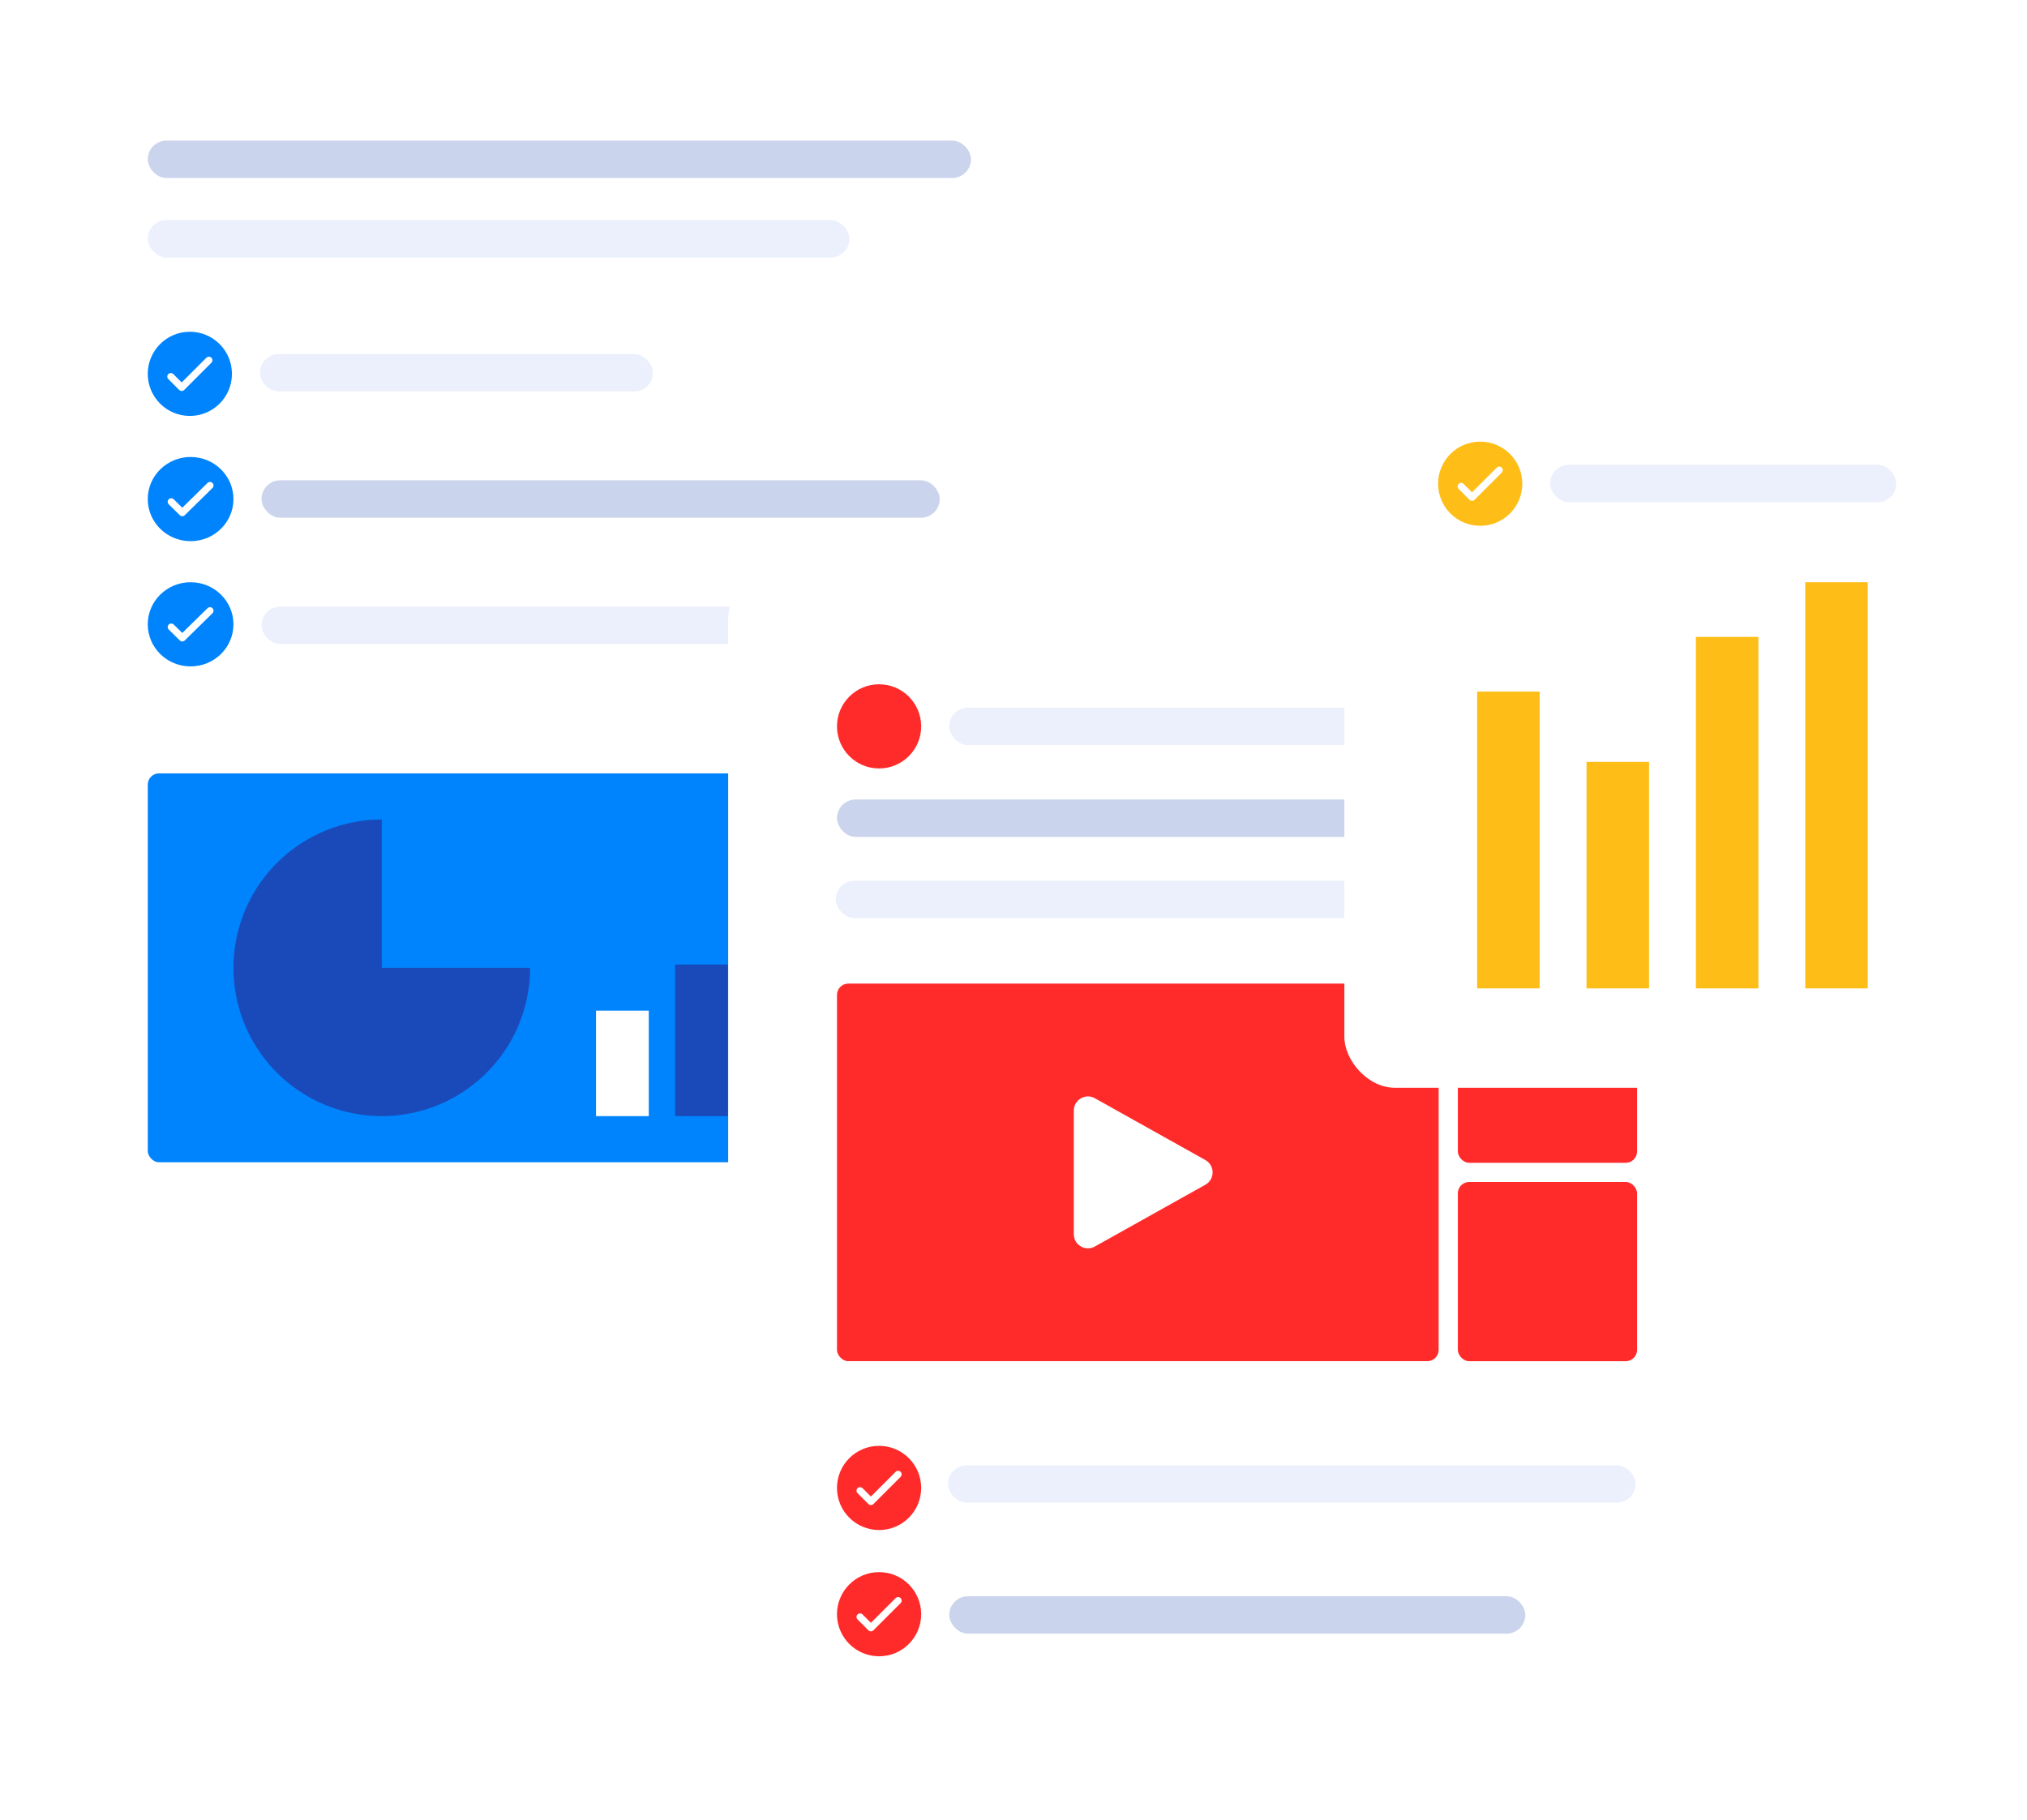 <svg width="568" height="510" viewBox="0 0 568 510" fill="none" xmlns="http://www.w3.org/2000/svg">
<g filter="url(#filter0_d_2501_25996)">
<rect x="10" y="8" width="293.717" height="350.982" rx="14.257" fill="white"/>
</g>
<rect x="41.404" y="39.404" width="230.68" height="10.486" rx="5.243" fill="#CAD4EC"/>
<rect x="41.404" y="61.685" width="196.602" height="10.486" rx="5.243" fill="#ECF0FC"/>
<rect x="72.86" y="99.222" width="110.097" height="10.486" rx="5.243" fill="#ECF0FC"/>
<g clip-path="url(#clip0_2501_25996)">
<path d="M53.2 116.568C59.715 116.568 64.996 111.287 64.996 104.772C64.996 98.257 59.715 92.976 53.2 92.976C46.685 92.976 41.404 98.257 41.404 104.772C41.404 111.287 46.685 116.568 53.2 116.568Z" fill="#0084FE"/>
<path d="M47.861 105.534L50.912 108.585L58.538 100.958" stroke="white" stroke-width="1.98" stroke-linecap="round" stroke-linejoin="round"/>
</g>
<rect x="73.283" y="134.609" width="190.049" height="10.486" rx="5.243" fill="#CAD4EC"/>
<g clip-path="url(#clip1_2501_25996)">
<path d="M53.411 151.665C60.043 151.665 65.418 146.383 65.418 139.868C65.418 133.353 60.043 128.072 53.411 128.072C46.779 128.072 41.404 133.353 41.404 139.868C41.404 146.383 46.779 151.665 53.411 151.665Z" fill="#0084FE"/>
<path d="M47.977 140.631L51.082 143.681L58.845 136.055" stroke="white" stroke-width="1.98" stroke-linecap="round" stroke-linejoin="round"/>
</g>
<rect x="73.282" y="169.998" width="140.243" height="10.486" rx="5.243" fill="#ECF0FC"/>
<g clip-path="url(#clip2_2501_25996)">
<path d="M53.411 186.763C60.043 186.763 65.418 181.482 65.418 174.967C65.418 168.452 60.043 163.171 53.411 163.171C46.779 163.171 41.404 168.452 41.404 174.967C41.404 181.482 46.779 186.763 53.411 186.763Z" fill="#0084FE"/>
<path d="M47.977 175.73L51.082 178.78L58.845 171.154" stroke="white" stroke-width="1.98" stroke-linecap="round" stroke-linejoin="round"/>
</g>
<rect x="41.404" y="216.742" width="230.909" height="108.989" rx="3.168" fill="#0084FE"/>
<path d="M148.546 271.236C148.546 279.456 146.108 287.492 141.541 294.327C136.974 301.162 130.483 306.49 122.888 309.635C115.293 312.781 106.936 313.604 98.874 312.001C90.811 310.397 83.405 306.438 77.592 300.626C71.779 294.813 67.821 287.407 66.217 279.344C64.613 271.282 65.436 262.925 68.582 255.33C71.728 247.735 77.055 241.244 83.891 236.677C90.726 232.11 98.762 229.672 106.982 229.672L106.982 271.236H148.546Z" fill="#1A4AB9"/>
<rect x="167.019" y="283.244" width="14.778" height="29.556" fill="white"/>
<rect x="189.186" y="270.314" width="14.778" height="42.487" fill="#1A4AB9"/>
<rect x="211.353" y="251.84" width="14.778" height="60.96" fill="white"/>
<rect x="233.521" y="229.672" width="14.778" height="83.127" fill="#1A4AB9"/>
<g filter="url(#filter1_d_2501_25996)">
<rect x="204.047" y="157.693" width="285.177" height="340.777" rx="14.257" fill="white"/>
</g>
<rect x="234.538" y="224.057" width="224.195" height="10.486" rx="5.243" fill="#CAD4EC"/>
<rect x="234.193" y="246.82" width="169.078" height="10.486" rx="5.243" fill="#ECF0FC"/>
<rect x="265.649" y="410.656" width="192.67" height="10.486" rx="5.243" fill="#ECF0FC"/>
<g clip-path="url(#clip3_2501_25996)">
<path d="M246.334 428.798C252.849 428.798 258.13 423.517 258.13 417.002C258.13 410.487 252.849 405.206 246.334 405.206C239.819 405.206 234.538 410.487 234.538 417.002C234.538 423.517 239.819 428.798 246.334 428.798Z" fill="#FF2B2A"/>
<path d="M240.996 417.765L244.046 420.815L251.672 413.189" stroke="white" stroke-width="1.98" stroke-linecap="round" stroke-linejoin="round"/>
</g>
<rect x="265.995" y="447.354" width="161.421" height="10.486" rx="5.243" fill="#CAD4EC"/>
<g clip-path="url(#clip4_2501_25996)">
<path d="M246.334 464.186C252.849 464.186 258.13 458.905 258.13 452.39C258.13 445.875 252.849 440.594 246.334 440.594C239.819 440.594 234.538 445.875 234.538 452.39C234.538 458.905 239.819 464.186 246.334 464.186Z" fill="#FF2B2A"/>
<path d="M240.996 453.152L244.046 456.203L251.672 448.577" stroke="white" stroke-width="1.98" stroke-linecap="round" stroke-linejoin="round"/>
</g>
<rect x="234.538" y="275.655" width="168.595" height="105.82" rx="3.168" fill="#FF2B2A"/>
<path d="M337.766 325.111C340.468 326.622 340.468 330.511 337.766 332.023L306.793 349.346C304.153 350.823 300.9 348.915 300.9 345.89L300.9 311.244C300.9 308.219 304.153 306.311 306.793 307.787L337.766 325.111Z" fill="white"/>
<rect x="408.514" y="275.655" width="50.22" height="50.22" rx="3.168" fill="#FF2B2A"/>
<rect x="408.514" y="331.258" width="50.22" height="50.22" rx="3.168" fill="#FF2B2A"/>
<rect x="265.995" y="198.326" width="129.137" height="10.486" rx="5.243" fill="#ECF0FC"/>
<circle cx="246.334" cy="203.569" r="11.796" fill="#FF2B2A"/>
<g filter="url(#filter2_d_2501_25996)">
<rect x="376.71" y="97.5" width="181.697" height="205.777" rx="14.257" fill="white"/>
</g>
<rect x="434.38" y="130.268" width="96.99" height="10.486" rx="5.243" fill="#ECF0FC"/>
<g clip-path="url(#clip5_2501_25996)">
<path d="M414.776 147.361C421.291 147.361 426.572 142.08 426.572 135.565C426.572 129.05 421.291 123.769 414.776 123.769C408.261 123.769 402.979 129.05 402.979 135.565C402.979 142.08 408.261 147.361 414.776 147.361Z" fill="#FFBE17"/>
<path d="M409.437 136.327L412.488 139.378L420.114 131.751" stroke="white" stroke-width="1.98" stroke-linecap="round" stroke-linejoin="round"/>
</g>
<rect x="413.925" y="193.819" width="17.513" height="83.186" fill="#FFBE17"/>
<rect x="444.573" y="213.521" width="17.513" height="63.484" fill="#FFBE17"/>
<rect x="475.22" y="178.496" width="17.513" height="98.51" fill="#FFBE17"/>
<rect x="505.868" y="163.172" width="17.513" height="113.834" fill="#FFBE17"/>
<defs>
<filter id="filter0_d_2501_25996" x="0.496" y="0.08" width="312.726" height="369.991" filterUnits="userSpaceOnUse" color-interpolation-filters="sRGB">
<feFlood flood-opacity="0" result="BackgroundImageFix"/>
<feColorMatrix in="SourceAlpha" type="matrix" values="0 0 0 0 0 0 0 0 0 0 0 0 0 0 0 0 0 0 127 0" result="hardAlpha"/>
<feOffset dy="1.584"/>
<feGaussianBlur stdDeviation="4.752"/>
<feComposite in2="hardAlpha" operator="out"/>
<feColorMatrix type="matrix" values="0 0 0 0 0.375 0 0 0 0 0.369 0 0 0 0 0.671 0 0 0 0.08 0"/>
<feBlend mode="normal" in2="BackgroundImageFix" result="effect1_dropShadow_2501_25996"/>
<feBlend mode="normal" in="SourceGraphic" in2="effect1_dropShadow_2501_25996" result="shape"/>
</filter>
<filter id="filter1_d_2501_25996" x="194.543" y="149.773" width="304.185" height="359.786" filterUnits="userSpaceOnUse" color-interpolation-filters="sRGB">
<feFlood flood-opacity="0" result="BackgroundImageFix"/>
<feColorMatrix in="SourceAlpha" type="matrix" values="0 0 0 0 0 0 0 0 0 0 0 0 0 0 0 0 0 0 127 0" result="hardAlpha"/>
<feOffset dy="1.584"/>
<feGaussianBlur stdDeviation="4.752"/>
<feComposite in2="hardAlpha" operator="out"/>
<feColorMatrix type="matrix" values="0 0 0 0 0.375 0 0 0 0 0.369 0 0 0 0 0.671 0 0 0 0.08 0"/>
<feBlend mode="normal" in2="BackgroundImageFix" result="effect1_dropShadow_2501_25996"/>
<feBlend mode="normal" in="SourceGraphic" in2="effect1_dropShadow_2501_25996" result="shape"/>
</filter>
<filter id="filter2_d_2501_25996" x="367.206" y="89.58" width="200.705" height="224.786" filterUnits="userSpaceOnUse" color-interpolation-filters="sRGB">
<feFlood flood-opacity="0" result="BackgroundImageFix"/>
<feColorMatrix in="SourceAlpha" type="matrix" values="0 0 0 0 0 0 0 0 0 0 0 0 0 0 0 0 0 0 127 0" result="hardAlpha"/>
<feOffset dy="1.584"/>
<feGaussianBlur stdDeviation="4.752"/>
<feComposite in2="hardAlpha" operator="out"/>
<feColorMatrix type="matrix" values="0 0 0 0 0.375 0 0 0 0 0.369 0 0 0 0 0.671 0 0 0 0.08 0"/>
<feBlend mode="normal" in2="BackgroundImageFix" result="effect1_dropShadow_2501_25996"/>
<feBlend mode="normal" in="SourceGraphic" in2="effect1_dropShadow_2501_25996" result="shape"/>
</filter>
<clipPath id="clip0_2501_25996">
<rect width="23.592" height="23.592" fill="white" transform="translate(41.404 92.976)"/>
</clipPath>
<clipPath id="clip1_2501_25996">
<rect width="24.015" height="23.592" fill="white" transform="translate(41.404 128.072)"/>
</clipPath>
<clipPath id="clip2_2501_25996">
<rect width="24.015" height="23.592" fill="white" transform="translate(41.404 163.171)"/>
</clipPath>
<clipPath id="clip3_2501_25996">
<rect width="23.592" height="23.592" fill="white" transform="translate(234.538 405.206)"/>
</clipPath>
<clipPath id="clip4_2501_25996">
<rect width="23.592" height="23.592" fill="white" transform="translate(234.538 440.594)"/>
</clipPath>
<clipPath id="clip5_2501_25996">
<rect width="23.592" height="23.592" fill="white" transform="translate(402.979 123.769)"/>
</clipPath>
</defs>
</svg>
